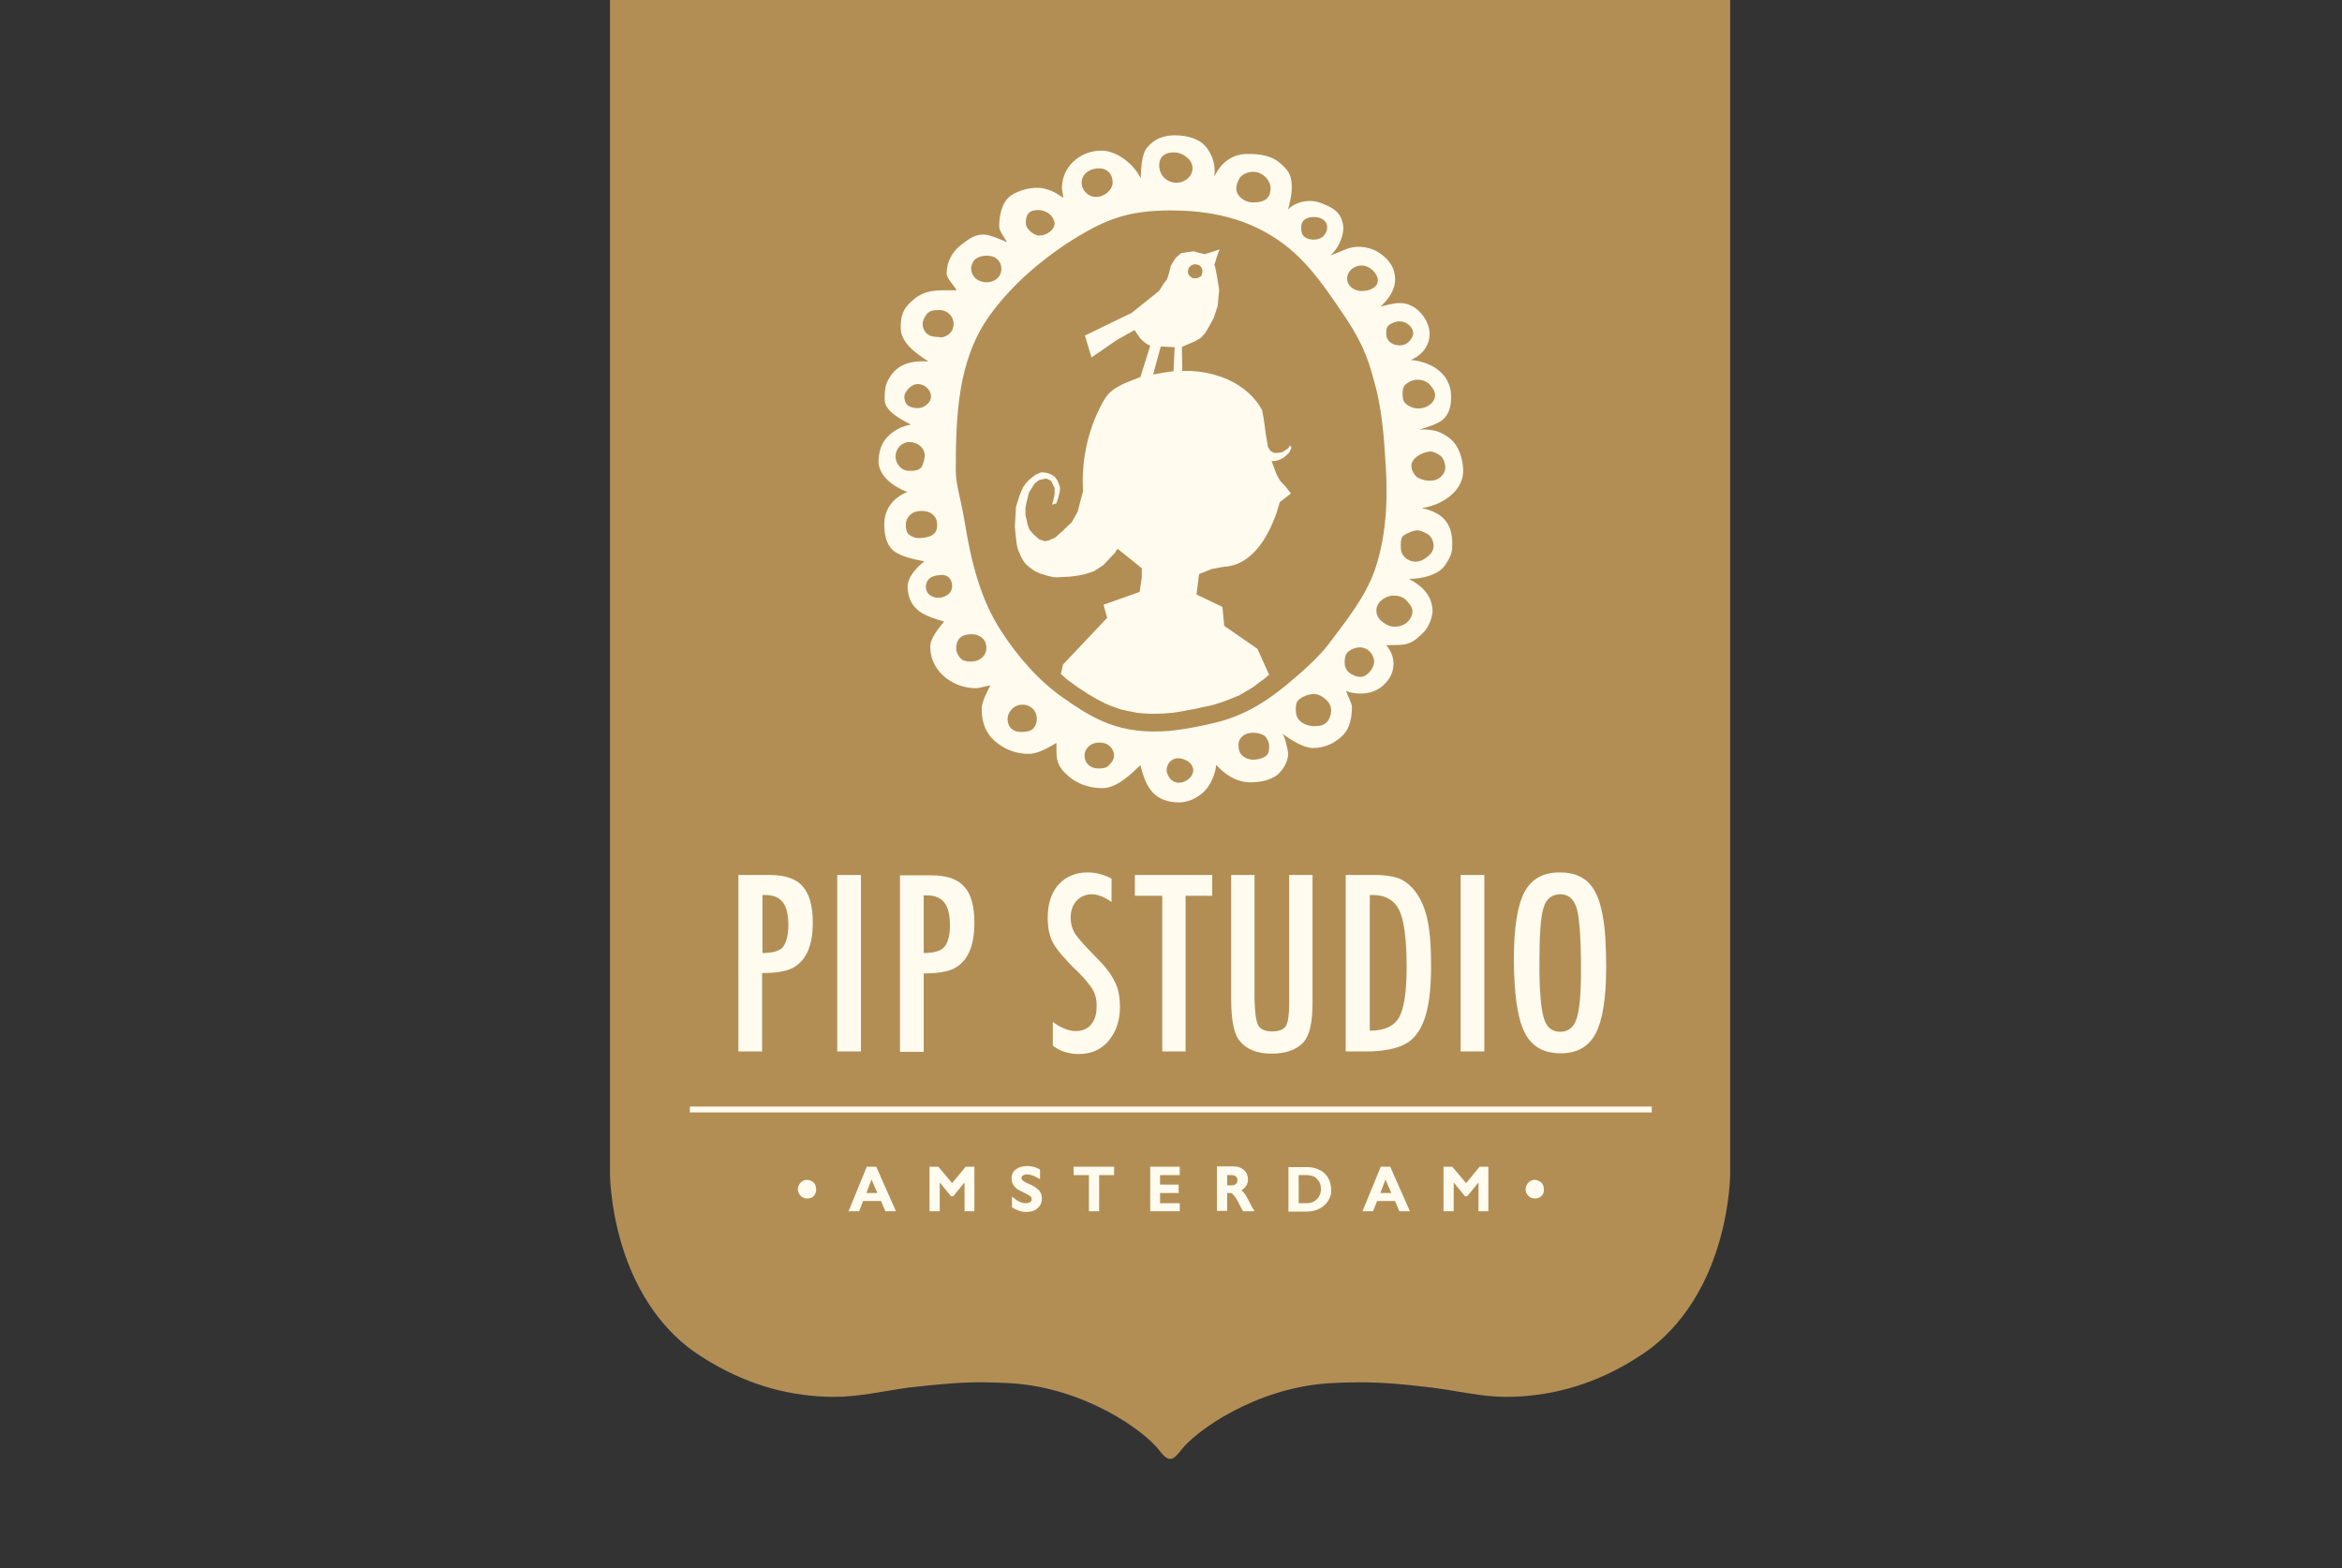 <svg xmlns="http://www.w3.org/2000/svg" xmlns:xlink="http://www.w3.org/1999/xlink" xmlns:serif="http://www.serif.com/" width="100%" height="100%" viewBox="0 0 436 292" xml:space="preserve" style="fill-rule:evenodd;clip-rule:evenodd;stroke-linejoin:round;stroke-miterlimit:2;"><rect x="0" y="0" width="436" height="292" fill="#333333" stroke="none"/><g><clipPath id="_clip1"><rect id="PIP-STUDIO-Logo.svg" serif:id="PIP STUDIO Logo.svg" x="91.693" y="0" width="252.614" height="292"></rect></clipPath><g clip-path="url(#_clip1)"><path d="M132.233,245.484c1.223,0.883 2.513,1.765 3.735,2.444c6.18,3.599 12.495,5.365 19.422,5.365l0.068,0c2.512,0 5.296,-0.475 8.284,-0.951c1.562,-0.271 3.192,-0.543 4.89,-0.747l0.135,0c0.951,-0.135 6.112,-0.747 10.594,-0.95c1.019,-0.068 2.105,-0.068 3.192,-0.068c3.667,-0 6.654,0.203 6.722,0.203l0.272,0c11.952,0.883 22.613,6.587 28.589,11.68c5.908,-5.093 16.637,-10.729 28.589,-11.68l0.271,0c0,0 3.056,-0.203 6.723,-0.203c1.087,-0 2.173,-0 3.192,0.068c4.414,0.135 9.575,0.815 10.593,0.95l0.136,0c1.698,0.204 3.327,0.476 4.889,0.747c2.988,0.476 5.772,0.951 8.285,0.951l0.068,0c6.926,0 13.242,-1.766 19.421,-5.365c1.223,-0.747 2.513,-1.561 3.735,-2.444c4.754,-3.803 8.217,-9.371 10.254,-16.57c1.63,-5.704 1.698,-10.321 1.698,-10.321l-0,-226.063l-195.64,0l-0,226.063c-0,-0 0.068,4.617 1.697,10.321c1.97,7.199 5.433,12.767 10.186,16.57Z" style="fill:#fffbef;fill-rule:nonzero;"></path><path d="M233.347,37.688c1.019,0 2.037,-0.203 2.58,-0.815c0.476,-0.475 0.612,-1.222 0.612,-1.833c-0,-1.494 -1.494,-3.056 -3.26,-3.056c-1.086,0 -2.309,0.611 -2.648,1.426c-0.272,0.543 -0.476,1.087 -0.476,1.63c0,0.475 0.136,0.951 0.408,1.29c0.543,0.815 1.63,1.358 2.784,1.358Zm-50.794,80.878c-0.476,-0.34 -1.019,-0.476 -1.63,-0.476c-1.494,0 -2.852,0.476 -2.92,2.581c-0,0.815 0.475,1.697 1.154,2.173c0.476,0.271 1.087,0.339 1.698,0.339c0.679,0 1.426,-0.271 1.901,-0.679c0.611,-0.475 0.883,-1.222 0.883,-1.969c-0.068,-0.883 -0.407,-1.562 -1.086,-1.969Zm7.809,12.63c-0.747,0 -1.426,0.272 -1.969,0.815c-0.476,0.476 -0.815,1.155 -0.815,1.902c-0,1.494 1.018,2.376 2.512,2.376c0.815,0 1.834,-0.136 2.309,-0.679c0.408,-0.475 0.611,-1.086 0.611,-1.697c0.068,-1.562 -1.154,-2.717 -2.648,-2.717Zm-15.89,-33.478c-0,-0.611 -0.136,-1.154 -0.544,-1.63c-0.543,-0.679 -1.358,-0.95 -2.376,-0.95c-0.747,-0 -1.359,0.135 -1.902,0.543c-0.611,0.475 -1.018,1.222 -1.018,1.969c-0,0.747 0.068,1.426 0.611,1.902c0.543,0.475 1.562,0.747 2.377,0.611c1.969,-0.204 2.852,-0.815 2.852,-2.445Zm0.339,9.371c-0.747,0.068 -1.494,0.272 -1.901,0.747c-0.34,0.34 -0.543,0.815 -0.543,1.358c-0,0.679 0.271,1.359 0.882,1.698c0.408,0.272 0.951,0.408 1.494,0.408c0.476,-0 0.951,-0.136 1.29,-0.34c0.747,-0.34 1.223,-1.019 1.223,-1.833c-0,-1.155 -0.679,-2.309 -2.445,-2.038Zm42.035,-73.882c0.543,0.475 1.29,0.814 2.173,0.814c0.679,0 1.29,-0.203 1.765,-0.543c0.747,-0.475 1.223,-1.29 1.223,-2.173c-0,-0.543 -0.204,-1.086 -0.544,-1.494c-0.543,-0.679 -1.697,-1.426 -2.716,-1.426c-0,0 -3.26,-0.339 -2.92,2.852c0.136,0.815 0.475,1.494 1.019,1.97Zm27.774,96.02c-1.087,-0 -2.377,0.543 -2.988,1.222c-0.408,0.476 -0.408,1.223 -0.408,1.766c0,0.475 0.136,1.222 0.408,1.562c0.543,0.815 1.765,1.426 2.988,1.426c0.339,-0 1.086,-0.068 1.358,-0.136c1.29,-0.34 1.833,-1.698 1.833,-2.852c0,-0.543 -0.204,-1.019 -0.475,-1.426c-0.543,-0.679 -1.562,-1.562 -2.716,-1.562Zm45.837,62.882c1.494,-0 2.512,-0.815 3.056,-2.445c0.543,-1.63 0.814,-4.617 0.814,-9.031c0,-5.705 -0.271,-9.44 -0.747,-11.341c-0.543,-1.901 -1.561,-2.784 -3.123,-2.784c-1.562,-0 -2.649,0.883 -3.124,2.58c-0.543,1.766 -0.747,5.229 -0.747,10.458c0,4.821 0.272,8.149 0.815,9.982c0.475,1.698 1.494,2.581 3.056,2.581Zm-97.039,-148.241c1.358,-0 2.92,-1.019 2.92,-2.309l-0,-0.068c-0.476,-2.309 -2.92,-2.377 -2.92,-2.377c-2.105,-0.067 -2.445,1.087 -2.445,2.377c0,1.358 1.766,2.377 2.445,2.377Zm10.661,-7.198c1.494,-0 3.056,-1.29 3.056,-2.717c-0,-1.493 -1.019,-2.852 -3.056,-2.58c-1.494,0.204 -2.716,1.154 -2.716,2.648c-0,1.426 1.222,2.649 2.716,2.649Zm18.199,15.143c0.475,0.068 0.747,-0.068 1.155,-0.272c0.271,-0.135 0.339,-0.543 0.407,-0.882c0.068,-0.34 -0.068,-0.612 -0.204,-0.883c-0.203,-0.34 -0.475,-0.476 -0.95,-0.543c-0.272,-0.068 -0.544,-0 -0.815,0.135c-0.272,0.204 -0.611,0.408 -0.679,0.883c-0.068,0.408 -0.068,0.815 0.271,1.087c0.272,0.271 0.476,0.475 0.815,0.475Zm38.843,21.459c-0,0.611 -0,1.29 0.475,1.765c0.544,0.611 1.562,1.019 2.445,1.019c1.63,-0 3.124,-1.087 3.124,-2.513c-0,-0.747 -0.612,-1.562 -1.155,-2.105c-0.543,-0.475 -1.29,-0.747 -2.105,-0.747c-0.747,0 -1.426,0.272 -1.969,0.679c-0.679,0.408 -0.815,1.087 -0.815,1.902Zm1.63,13.445c-0,0.815 0.543,1.834 1.222,2.241c0.475,0.272 1.426,0.543 2.037,0.543c0.815,0 1.63,-0.068 2.377,-0.882c0.407,-0.408 0.679,-0.951 0.679,-1.562c0,-0.747 -0.339,-1.834 -0.951,-2.241c-0.475,-0.34 -1.358,-0.815 -1.969,-0.747c-1.698,0.204 -3.395,1.358 -3.395,2.648Zm-1.494,13.038c-0.544,0.476 -0.476,1.426 -0.476,2.173c0,0.747 0.272,1.359 0.747,1.834c0.476,0.475 1.223,0.815 1.97,0.815c0.475,-0 1.018,-0.136 1.494,-0.408c0.543,-0.271 0.95,-0.679 1.358,-1.086c0.339,-0.408 0.543,-0.951 0.543,-1.426c0,-0.815 -0.407,-1.834 -1.154,-2.241c-0.612,-0.34 -1.291,-0.679 -1.97,-0.679c-0.747,0.068 -2.037,0.611 -2.512,1.018Zm-6.723,21.187c-0.407,-0.271 -0.883,-0.407 -1.358,-0.407c-0.951,-0 -2.173,0.543 -2.581,1.29c-0.203,0.408 -0.271,1.019 -0.271,1.494c-0,0.747 0.203,1.29 0.679,1.766c0.475,0.475 1.494,0.95 2.241,0.95c0.883,0 1.697,-0.747 2.105,-1.426c0.271,-0.407 0.475,-0.95 0.475,-1.494c-0.068,-0.815 -0.543,-1.697 -1.29,-2.173Zm-9.914,-76.327c0.611,-0 1.222,-0.204 1.629,-0.543c0.476,-0.408 0.747,-0.951 0.815,-1.562c0.136,-1.358 -1.086,-2.105 -2.444,-2.105c-1.223,-0 -2.309,0.475 -2.377,1.765l-0,0.34c-0,0.407 0.068,0.883 0.271,1.222c0.408,0.611 1.223,0.883 2.106,0.883Zm14.803,66.277c-1.018,0 -2.105,0.611 -2.648,1.29c-0.34,0.408 -0.543,0.951 -0.543,1.494c-0,0.747 0.339,1.426 0.882,1.902c0.544,0.475 1.359,1.018 2.173,1.086c2.309,0.204 3.667,-1.426 3.667,-2.92c0,-0.611 -0.611,-1.426 -1.018,-1.833c-0.543,-0.679 -1.494,-1.019 -2.513,-1.019Zm1.087,-46.584c0.679,-0 1.29,-0.204 1.697,-0.611c0.408,-0.408 0.883,-1.019 0.883,-1.63c0,-1.154 -1.222,-2.241 -2.58,-2.241c-0.611,0 -1.494,0.34 -1.902,0.679c-0.543,0.408 -0.543,1.087 -0.543,1.698c0,0.543 0.272,1.086 0.611,1.426c0.476,0.407 1.087,0.679 1.834,0.679Zm-41.152,76.871c-1.358,-0 -2.173,1.086 -2.173,2.241l0,0.203c0.611,2.309 2.309,2.105 2.309,2.105c1.358,0 2.648,-1.154 2.648,-2.308c0,-0.544 -0.271,-1.087 -0.747,-1.494c-0.475,-0.408 -1.358,-0.747 -2.037,-0.747Zm-14.668,-2.92c-0.747,-0 -1.426,0.203 -1.901,0.611c-0.543,0.475 -0.883,1.086 -0.883,1.833c0,1.426 1.087,2.377 2.581,2.377c0.746,-0 1.426,-0.068 1.901,-0.543c0.475,-0.476 1.019,-1.087 1.019,-1.834c-0,-0.679 -0.34,-1.358 -0.815,-1.765c-0.476,-0.476 -1.155,-0.679 -1.902,-0.679Zm28.589,-1.834c-1.562,0 -2.716,0.883 -2.716,2.309c-0,0.475 0.068,1.086 0.339,1.494c0.476,0.747 1.426,1.222 2.445,1.222c0.747,0 1.766,-0.271 2.309,-0.679c0.611,-0.475 0.611,-1.154 0.611,-1.901c-0,-0.679 -0.34,-1.358 -0.815,-1.834c-0.543,-0.407 -1.358,-0.611 -2.173,-0.611Zm20.236,-82.235c1.494,-0 2.988,-0.679 2.988,-1.97c0,-1.29 -1.494,-2.784 -2.988,-2.784c-1.494,0 -2.716,1.087 -2.716,2.377c-0.068,1.29 1.154,2.377 2.716,2.377Zm-69.876,-1.63c0.408,-0 0.815,-0.068 1.154,-0.204c1.019,-0.407 1.63,-1.222 1.63,-2.309c0,-1.426 -1.086,-2.444 -2.648,-2.444c-1.087,-0 -2.105,0.339 -2.581,1.086c-0.203,0.408 -0.407,0.815 -0.407,1.291c-0,0.679 0.272,1.29 0.747,1.765c0.475,0.475 1.29,0.815 2.105,0.815Zm45.634,166.236l-0.815,0l-0,1.902l0.815,-0c0.339,-0 0.611,-0.068 0.814,-0.272c0.204,-0.136 0.272,-0.407 0.272,-0.679c0,-0.34 -0.068,-0.543 -0.272,-0.679c-0.135,-0.204 -0.475,-0.272 -0.814,-0.272Zm-115.714,-233.056l0,232.853c0,-0 0,5.364 1.901,12.155c1.834,6.587 5.501,14.464 12.631,20.1c1.426,1.087 2.92,2.038 4.414,2.92c7.198,4.211 14.804,6.316 22.885,6.316c4.482,-0 9.099,-1.087 13.989,-1.766l0.068,0c0.679,-0.068 5.772,-0.679 9.982,-0.883c4.55,-0.203 9.099,0.136 9.167,0.136c13.378,0.951 24.447,8.76 27.299,12.563c-0,-0 1.018,1.426 1.765,1.494l0.34,-0c0.747,-0.068 1.766,-1.494 1.766,-1.494c2.852,-3.803 13.988,-11.612 27.298,-12.563c0.068,0 4.618,-0.339 9.168,-0.136c4.21,0.136 9.303,0.815 9.982,0.883l0.068,0c4.957,0.611 9.507,1.766 13.989,1.766c8.081,-0 15.754,-2.105 22.884,-6.316c1.494,-0.882 2.988,-1.833 4.414,-2.92c7.131,-5.636 10.798,-13.513 12.631,-20.1c1.901,-6.791 1.901,-12.155 1.901,-12.155l0,-232.853l-208.542,-0Zm170.243,180.36c1.29,-2.444 3.463,-3.667 6.587,-3.667c2.784,0 4.821,0.951 6.111,2.853c0.883,1.29 1.494,3.055 1.902,5.364c0.407,2.173 0.611,5.297 0.611,9.439c0,5.84 -0.679,9.915 -1.969,12.359c-1.291,2.445 -3.464,3.667 -6.519,3.667c-3.192,0 -5.433,-1.29 -6.723,-3.938c-1.29,-2.581 -1.969,-7.13 -1.969,-13.717c-0,-5.773 0.679,-9.915 1.969,-12.36Zm-119.245,-83.933c0.815,-1.222 2.445,-2.648 5.025,-3.123c-2.037,-1.019 -4.889,-2.581 -4.889,-4.618c0,-1.019 0,-2.037 0.34,-2.988c1.494,-3.667 4.481,-4.346 7.809,-4.142c-2.309,-1.494 -5.161,-3.463 -5.161,-6.248c-0,-2.308 0.407,-3.531 2.105,-5.025c1.63,-1.494 3.26,-1.969 5.772,-1.969l2.513,-0c-0.34,-0.815 -1.834,-2.173 -1.834,-3.124c0,-2.173 1.019,-4.074 2.716,-5.364c1.291,-0.951 2.377,-1.902 4.143,-1.902c1.086,0 3.463,1.019 4.346,1.426c-0.34,-0.747 -1.426,-2.037 -1.426,-2.92c-0,-2.037 0.475,-4.482 2.105,-5.704c1.426,-1.019 4.074,-1.833 6.247,-1.358c2.038,0.475 2.988,1.426 3.599,1.698c-0.067,-0.408 -0.271,-1.426 -0.271,-1.834c-0,-2.037 0.951,-3.939 2.444,-5.161c1.291,-1.086 2.988,-1.765 4.89,-1.765c3.056,-0 6.179,2.716 7.334,5.161c0.068,-1.834 0.136,-4.482 1.222,-5.773c1.29,-1.561 3.056,-2.241 5.093,-2.241c2.309,0 4.821,0.612 6.112,2.513c0.815,1.222 1.562,2.784 1.29,5.161c1.222,-2.58 3.259,-4.21 6.247,-4.21c2.445,-0 4.55,0.407 6.044,1.765c1.29,1.155 2.241,2.038 2.105,5.025c-0.068,0.883 -0.407,2.853 -0.747,3.6c1.223,-1.291 2.92,-1.63 4.278,-1.63c1.291,-0 2.513,0.611 3.532,1.086c1.629,0.883 2.24,1.834 2.512,3.464c0.204,1.222 -0.475,3.938 -2.377,5.568c0.815,-0.204 2.649,-1.087 3.532,-1.358c2.037,-0.544 4.142,-0.068 5.636,0.95c1.833,1.223 3.056,2.988 2.852,5.365c-0.136,1.698 -1.358,3.395 -2.716,4.618c0.679,-0.204 2.58,-0.679 3.327,-0.679c1.019,-0 1.562,0.068 2.377,0.475c1.969,0.883 3.463,3.26 3.463,5.297c0,2.105 -1.426,4.006 -3.531,4.821c1.833,0.136 3.531,0.747 4.821,1.63c1.834,1.29 2.717,3.124 2.717,5.229c-0,1.494 -0.272,2.852 -1.223,3.938c-0.95,1.087 -3.191,1.698 -4.753,2.173c2.988,-0.203 4.346,0.612 5.636,1.562c1.766,1.291 2.58,4.007 2.58,6.112c0,1.562 -0.679,2.988 -1.833,4.142c-1.426,1.426 -3.531,2.445 -5.84,2.784c3.124,0.747 5.772,2.173 5.636,6.927c0,1.698 -0.475,2.309 -1.29,3.667c-1.154,1.765 -4.278,2.648 -6.791,2.58c2.105,1.155 4.211,2.717 4.414,5.772c0.068,1.223 -0.679,3.192 -1.629,4.143c-0.883,0.883 -1.63,1.697 -3.056,2.173c-1.087,0.339 -2.649,0.204 -3.939,0.271c0.883,1.019 1.358,2.241 1.358,3.464c0,1.358 -0.543,2.648 -1.562,3.667c-1.358,1.494 -3.938,2.512 -7.266,1.426c0.136,0.543 1.087,2.309 1.087,2.852c-0,1.969 -0.34,4.006 -1.63,5.297c-1.426,1.494 -3.395,2.444 -5.636,2.444c-1.766,0 -4.278,-1.63 -5.636,-2.648c0.475,0.747 1.018,2.988 1.018,3.803c0,1.697 -1.358,3.327 -2.037,3.87c-1.29,0.951 -3.056,1.358 -5.025,1.358c-2.716,0 -4.957,-1.697 -6.316,-3.259c-0.135,1.698 -1.086,3.871 -2.308,5.025c-1.291,1.222 -3.124,2.105 -5.093,1.969c-4.958,-0.271 -5.908,-3.938 -6.723,-6.926c-1.63,1.562 -4.346,4.278 -7.063,4.278c-2.444,-0 -4.685,-0.815 -6.247,-2.173c-1.63,-1.358 -2.309,-2.513 -2.309,-4.55l0,-1.697c-1.426,0.814 -3.395,2.037 -5.161,2.037c-2.309,-0 -4.414,-0.815 -5.976,-2.105c-1.969,-1.562 -2.784,-3.667 -2.784,-6.248c0,-1.358 1.019,-3.259 1.63,-4.414c-0.543,0.068 -2.105,0.543 -2.648,0.543c-2.852,0 -5.433,-1.29 -6.995,-3.259c-1.018,-1.29 -1.562,-2.784 -1.562,-4.482c0,-1.63 1.63,-3.463 2.581,-4.686c-3.395,-0.95 -6.519,-1.969 -6.791,-6.179c-0.136,-1.969 1.562,-3.803 3.124,-5.025c-1.902,-0.34 -4.686,-0.951 -5.908,-2.105c-1.29,-1.223 -1.562,-3.056 -1.562,-4.822c0,-2.309 1.155,-4.685 4.278,-5.975c-2.784,-1.087 -5.364,-3.056 -5.364,-5.84c0.068,-1.223 0.339,-2.581 1.018,-3.6Zm111.775,80.742l0,32.867l-4.414,-0l0,-32.867l4.414,-0Zm-9.914,16.841c-0,3.599 -0.272,6.587 -0.883,8.828c-0.543,2.173 -1.494,3.87 -2.784,5.025c-1.63,1.426 -4.482,2.173 -8.624,2.173l-3.6,-0l0,-32.867l5.433,-0c1.63,-0 3.056,0.204 4.21,0.543c1.019,0.34 1.97,1.019 2.784,1.901c1.223,1.359 2.106,3.124 2.649,5.297c0.543,2.105 0.815,5.161 0.815,9.1Zm-32.188,11.137c0.407,0.746 1.29,1.154 2.58,1.154c1.29,-0 2.173,-0.34 2.581,-1.019c0.407,-0.679 0.611,-2.105 0.611,-4.21l-0,-23.903l4.346,-0l-0,23.835c-0,3.599 -0.543,5.976 -1.63,7.266c-1.29,1.426 -3.327,2.173 -5.976,2.173c-2.92,0 -5.025,-0.95 -6.247,-2.784c-0.815,-1.29 -1.29,-3.667 -1.29,-7.266l-0,-23.224l4.346,-0l-0,23.224c0.068,2.377 0.271,3.939 0.679,4.754Zm-22.953,-24.107l0,-3.871l14.396,-0l0,3.871l-4.957,-0l0,28.996l-4.346,-0l0,-28.996l-5.093,-0Zm-7.809,17.52c-0.272,-0.476 -0.679,-0.951 -1.155,-1.562c-0.475,-0.611 -1.086,-1.223 -1.833,-1.97c-1.154,-1.086 -2.037,-2.105 -2.784,-2.92c-0.747,-0.882 -1.29,-1.629 -1.63,-2.241c-0.679,-1.222 -1.019,-2.852 -1.019,-4.753c0,-2.581 0.68,-4.618 1.97,-6.112c1.358,-1.494 3.191,-2.309 5.432,-2.309c1.562,0 3.056,0.408 4.482,1.155l0,4.346c-1.358,-0.951 -2.58,-1.426 -3.667,-1.426c-1.154,-0 -2.105,0.407 -2.852,1.222c-0.747,0.815 -1.086,1.834 -1.086,3.124c-0,1.154 0.271,2.105 0.814,2.988c0.272,0.407 0.747,1.018 1.359,1.698c0.611,0.679 1.426,1.561 2.376,2.512c1.834,1.834 3.056,3.395 3.667,4.754c0.679,1.29 0.951,2.852 0.951,4.753c0,2.513 -0.747,4.618 -2.173,6.315c-1.426,1.63 -3.26,2.377 -5.5,2.377c-1.902,0 -3.532,-0.543 -4.822,-1.562l0,-4.414c1.562,1.155 2.988,1.698 4.278,1.698c1.223,0 2.173,-0.407 2.852,-1.222c0.679,-0.815 1.019,-1.902 1.019,-3.26c0.068,-1.222 -0.204,-2.241 -0.679,-3.191Zm-22.07,-12.427c0,4.346 -1.29,7.198 -3.871,8.488c-1.29,0.611 -3.191,0.883 -5.568,0.883l0,14.6l-4.414,-0l0,-32.867l5.84,-0c2.784,-0 4.889,0.679 6.112,2.105c1.29,1.358 1.901,3.667 1.901,6.791Zm-25.533,-8.964l4.414,-0l0,32.867l-4.414,-0l0,-32.867Zm-18.403,-0l5.84,-0c2.785,-0 4.89,0.679 6.112,2.105c1.29,1.426 1.901,3.735 1.901,6.791c0,4.346 -1.29,7.198 -3.87,8.488c-1.291,0.611 -3.192,0.883 -5.569,0.883l0,14.6l-4.414,-0l0,-32.867Zm14.057,59.758c-0.339,0.34 -0.747,0.475 -1.222,0.475c-0.476,0 -0.883,-0.135 -1.223,-0.475c-0.339,-0.34 -0.543,-0.747 -0.543,-1.222c0,-0.476 0.204,-0.883 0.476,-1.223c0.339,-0.339 0.746,-0.543 1.222,-0.543c0.475,0 0.883,0.204 1.222,0.475c0.34,0.34 0.476,0.747 0.476,1.223c0.067,0.475 -0.136,0.95 -0.408,1.29Zm13.31,2.852l-0.815,-1.901l-3.327,-0l-0.747,1.901l-1.97,0l3.396,-8.285l1.765,0l3.667,8.285l-1.969,0Zm16.637,0l-1.901,0l-0,-5.365l-2.105,2.581l-0.408,-0l-2.105,-2.581l-0,5.365l-1.901,0l-0,-8.285l1.629,0l0.068,0.068l2.513,2.988l2.512,-3.056l1.63,0l0,8.285l0.068,0Zm11.68,-0.543c-0.543,0.475 -1.222,0.679 -2.037,0.679c-0.543,-0 -0.951,-0.068 -1.358,-0.204c-0.408,-0.136 -0.815,-0.339 -1.291,-0.611l-0.067,-0.068l-0,-1.969l0.271,0.204c0.815,0.679 1.562,1.018 2.309,1.018c0.34,0 0.611,-0.068 0.815,-0.204c0.204,-0.135 0.272,-0.271 0.272,-0.543c-0,-0.339 -0.136,-0.543 -0.544,-0.747c-0.339,-0.204 -0.747,-0.407 -1.29,-0.679c-0.611,-0.272 -1.154,-0.611 -1.426,-1.019c-0.34,-0.407 -0.475,-0.882 -0.475,-1.426c-0,-0.747 0.271,-1.29 0.815,-1.697c0.543,-0.408 1.222,-0.611 2.105,-0.611c0.815,-0 1.562,0.203 2.308,0.611l0.068,0.068l0,1.765l-0.271,-0.136c-0.815,-0.475 -1.494,-0.747 -2.105,-0.747c-0.34,0 -0.612,0.068 -0.815,0.204c-0.204,0.136 -0.272,0.272 -0.272,0.476c0,0.203 0.204,0.475 0.543,0.679c0.068,0.068 0.34,0.203 1.291,0.611c0.679,0.339 1.154,0.679 1.494,1.086c0.339,0.408 0.475,0.883 0.475,1.426c-0,0.815 -0.272,1.358 -0.815,1.834Zm14.328,-6.18l-2.852,0l0,6.723l-1.901,0l-0,-6.723l-2.852,0l-0,-1.562l7.538,0l-0,1.562l0.067,0Zm12.224,6.723l-5.569,0l0,-8.285l5.501,0l-0,1.562l-3.667,0l-0,1.766l3.463,-0l0,1.562l-3.463,-0l-0,1.901l3.667,0l-0,1.494l0.068,0Zm11.748,0l-0.068,-0.068c-0.136,-0.204 -0.272,-0.475 -0.476,-0.883c-0.407,-0.815 -0.747,-1.426 -0.95,-1.697c-0.204,-0.272 -0.408,-0.476 -0.544,-0.611c-0.135,-0.136 -0.339,-0.136 -0.543,-0.136l-0.407,-0l-0,3.327l-1.902,0l0,-8.284l3.056,-0c0.815,-0 1.426,0.203 1.969,0.679c0.476,0.475 0.747,1.018 0.747,1.765c0,0.476 -0.135,0.883 -0.407,1.29c-0.204,0.272 -0.475,0.544 -0.815,0.747c0.136,0.136 0.34,0.272 0.475,0.408c0.204,0.271 0.476,0.679 0.747,1.222c0.476,0.951 0.815,1.63 1.087,1.969l0.136,0.272l-2.105,0Zm15.822,-1.969c-0.34,0.611 -0.883,1.086 -1.63,1.494c-0.679,0.339 -1.494,0.543 -2.377,0.543l-3.395,-0l0,-8.285l3.531,0c0.883,0 1.63,0.204 2.309,0.544c0.679,0.339 1.222,0.882 1.562,1.494c0.339,0.611 0.543,1.358 0.543,2.173c0.068,0.679 -0.136,1.426 -0.543,2.037Zm13.242,1.969l-0.815,-1.901l-3.328,-0l-0.747,1.901l-1.969,0l3.396,-8.285l1.765,0l3.667,8.285l-1.969,0Zm16.637,0l-1.901,0l-0,-5.365l-2.106,2.581l-0.407,-0l-2.105,-2.581l-0,5.365l-1.901,0l-0,-8.285l1.629,0l0.068,0.068l2.513,2.988l2.512,-3.056l1.63,0l0,8.285l0.068,0Zm9.846,-2.852c-0.339,0.34 -0.746,0.475 -1.222,0.475c-0.475,0 -0.883,-0.135 -1.222,-0.475c-0.34,-0.34 -0.543,-0.747 -0.543,-1.222c-0,-0.476 0.203,-0.883 0.475,-1.223c0.339,-0.339 0.747,-0.543 1.222,-0.543c0.476,0 0.883,0.204 1.223,0.475c0.339,0.34 0.475,0.747 0.475,1.223c0.068,0.475 -0.068,0.95 -0.408,1.29Zm20.576,-15.551l-179.138,0l-0,-1.086l179.07,-0l0,1.086l0.068,0Zm-64.376,11.68l-1.426,0l0,5.229l1.494,0c0.815,0 1.426,-0.272 1.902,-0.747c0.475,-0.475 0.747,-1.086 0.747,-1.901c-0,-0.815 -0.272,-1.426 -0.747,-1.902c-0.476,-0.475 -1.087,-0.679 -1.97,-0.679Zm13.786,3.328l2.037,-0l-1.087,-2.513l-0.95,2.513Zm-95.681,-0l2.037,-0l-1.087,-2.513l-0.95,2.513Zm-14.532,-49.844c-0,-1.969 -0.34,-3.395 -1.019,-4.278c-0.679,-0.883 -1.766,-1.358 -3.192,-1.358l-0.611,-0l0,10.797c1.834,-0 3.124,-0.34 3.803,-1.087c0.611,-0.814 1.019,-2.173 1.019,-4.074Zm39.521,-54.937c3.124,4.89 7.199,9.507 11.613,12.563c5.704,4.007 10.593,6.927 19.76,6.18c2.445,-0.204 5.84,-0.883 8.149,-1.426c5.365,-1.223 9.507,-3.667 13.853,-7.267c2.581,-2.173 5.84,-4.957 7.945,-7.809c2.988,-4.006 6.587,-8.42 8.353,-13.513c1.969,-5.772 2.445,-12.224 2.037,-19.014c-0.339,-5.772 -0.747,-11.205 -2.241,-16.298c-0.611,-2.037 -1.29,-5.704 -5.296,-11.68c-4.143,-6.179 -7.606,-11.205 -13.039,-14.736c-5.432,-3.531 -11.612,-5.161 -19.557,-5.161c-7.945,0 -12.019,1.766 -17.248,4.89c-5.908,3.599 -12.156,8.692 -16.569,14.939c-5.705,8.149 -6.112,18.267 -6.112,28.589c-0,2.648 0.951,5.297 1.63,9.439c1.222,7.606 2.988,14.532 6.722,20.304Zm2.717,-20.643l0.136,-2.309l0.611,-1.97l0.339,-0.882l0.408,-0.883l0.543,-0.747l0.611,-0.611l1.087,-0.883l1.086,-0.475l0.883,0.067l0.475,0.136l0.544,0.204l0.679,0.475l0.475,0.679l0.272,0.679l0.203,0.68l-0.068,0.679l-0.203,0.882l-0.408,1.291l-0.815,0.271l0.272,-1.018l0.204,-1.019l-0,-1.086l-0.679,-1.359l-0.883,-0.407l-1.29,0.272c-0,-0 -0.747,0.543 -0.883,0.679c-0.068,0.135 -0.951,1.494 -1.019,1.629c-0.068,0.136 -0.679,2.581 -0.679,2.92l0,1.291c0,-0 0.34,1.358 0.34,1.562c-0,0.135 0.407,1.154 0.407,1.154l0.747,0.883l1.087,0.95l1.018,0.34c0,-0 0.815,-0.136 1.019,-0.272c0.204,-0.135 0.883,-0.271 1.154,-0.611c0.272,-0.271 1.29,-1.154 1.29,-1.154l0.815,-0.815l0.747,-0.679l1.087,-1.97l0.951,-3.599l0.067,-0.203c-0.339,-5.365 0.747,-10.865 3.192,-15.687c0.543,-1.086 1.154,-2.173 2.037,-2.92c0.611,-0.543 1.426,-0.951 2.173,-1.358c1.087,-0.475 2.173,-0.883 3.26,-1.29l0.068,-0.204l1.765,-5.636l-0.747,-0.408l-0.611,-0.475l-0.543,-0.543l-1.019,-1.494l-3.259,1.833l-4.754,3.26l-1.222,-4.075l8.692,-4.21l5.161,-4.142c-0,-0 0.543,-0.951 0.883,-1.426c0.271,-0.34 0.475,-0.611 0.543,-0.679c0.136,-0.272 0.679,-2.241 0.679,-2.377c0,-0.204 0.951,-1.63 0.951,-1.63l1.018,-0.883l2.309,-0.339l0.951,0.272l1.086,0.271l1.087,-0.339l1.698,-0.544l-0.544,1.494l-0.203,0.747l-0.204,0.544l0.204,0.747l0.271,1.426l0.408,2.512l-0.272,3.056l-0.747,2.241l-0.815,1.494l-0.747,1.29l-0.883,0.951l-1.222,0.679l-1.29,0.543l-0.951,0.408l0.068,4.481l1.494,0c2.988,0.136 9.507,1.155 13.038,6.723l0.34,0.611l0.203,1.155l0.204,1.29l0.272,2.037l0.407,2.377l0.068,0.068c0,-0 0.204,0.339 0.272,0.475c0.068,0.136 0.271,0.272 0.339,0.272c0.068,0.068 0.34,0.204 0.34,0.204l0.475,0.067l0.611,-0.067l0.476,-0.068c-0,-0 0.339,-0.136 0.407,-0.204c0,-0.068 0.476,-0.34 0.476,-0.34c-0,0 0.339,-0.203 0.339,-0.271c0,-0 0.136,-0.204 0.204,-0.34c0.136,-0.136 0.271,0.068 0.271,0.068l0.068,0.34l-0.339,0.679c-0,-0 -0.136,0.271 -0.204,0.271c-0.068,0 -0.339,0.34 -0.339,0.34l-0.408,0.339c0,0 -0.204,0.136 -0.272,0.204l-0.407,0.204c0,-0 -0.272,0.136 -0.34,0.136l-0.407,0.136l-0.475,0.067l-0.476,0l0.204,0.612l0.747,1.969l0.611,1.086l0.951,1.019l1.086,1.358l-2.105,1.63c0,-0 -2.648,11.68 -10.389,12.019l-2.241,0.408l-2.377,0.951l-0.476,3.802l4.822,2.309l0.339,3.531l6.18,4.279l2.173,4.821l-0.883,0.747l-0.951,0.679l-0.95,0.747l-1.087,0.679l-1.765,1.019l-1.834,0.747l-1.29,0.475l-1.494,0.475l-1.086,0.272l-1.087,0.204l-1.426,0.339l-1.222,0.204l-1.426,0.272l-1.291,0.203l-1.562,0.136l-1.426,0.068l-1.426,-0l-1.29,-0.068l-1.222,-0.136l-1.358,-0.271l-1.562,-0.34l-1.358,-0.475l-1.494,-0.611l-1.562,-0.815l-1.426,-0.815l-1.155,-0.747l-1.426,-0.951l-0.815,-0.611l-0.679,-0.475l-0.679,-0.612l-0.543,-0.475l0.408,-1.765l8.216,-8.693l-0.679,-2.444l6.723,-2.377l0.407,-2.784l0,-1.63l-4.481,-3.599l-0.272,0.272l-0.136,0.339l-2.241,2.377l-1.222,0.815l-0.543,0.339l-0.747,0.272l-1.155,0.339l-1.018,0.204l-1.494,0.204l-1.358,0.068l-1.155,0.068c0,-0 -1.018,-0.068 -1.086,-0.136c-0.068,-0 -1.019,-0.272 -1.019,-0.272l-1.087,-0.339l-0.882,-0.408l-0.883,-0.611l-0.815,-0.679c0,0 -0.611,-0.815 -0.611,-0.883c-0.068,-0.068 -0.408,-0.815 -0.408,-0.815c0,0 -0.407,-1.018 -0.475,-1.154c0,-0.068 -0.204,-0.883 -0.204,-0.883l-0.203,-1.697c-0,-0 -0.136,-1.427 -0.136,-1.562c-0,-0.272 0.068,-1.358 0.068,-1.358Zm-16.434,-21.391c0.476,-0.408 0.747,-0.883 0.747,-1.494c0,-1.155 -1.086,-2.309 -2.444,-2.309c-0.747,0 -1.426,0.475 -1.834,0.951c-0.339,0.407 -0.679,0.883 -0.679,1.358c0,0.611 0.136,1.222 0.611,1.63c0.476,0.407 1.222,0.543 1.902,0.543c0.679,-0 1.222,-0.272 1.697,-0.679Zm3.056,-12.563c1.222,-0.339 1.901,-1.29 1.901,-2.445c0,-1.426 -1.154,-2.58 -2.716,-2.58c-1.086,-0 -1.833,0.136 -2.377,0.883c-0.271,0.407 -0.679,1.154 -0.679,1.629c0,0.815 0.34,1.63 1.087,2.106c0.475,0.339 1.358,0.407 1.969,0.407c0.272,0.136 0.543,0.068 0.815,0Zm43.053,1.901l-2.58,-0.135l-1.426,5.228c1.29,-0.271 2.512,-0.475 3.802,-0.611l0.204,-4.482Zm-50.862,22.546c0.407,0.339 0.95,0.475 1.494,0.475c1.018,-0 1.969,-0.068 2.376,-0.951c0.204,-0.407 0.476,-1.426 0.476,-1.901c-0,-1.426 -1.358,-2.513 -2.852,-2.513c-1.426,0 -2.581,1.223 -2.581,2.649c0,0.95 0.408,1.697 1.087,2.241Zm4.142,79.451l0,10.797c1.834,-0 3.124,-0.34 3.803,-1.087c0.679,-0.747 1.086,-2.105 1.086,-4.006c0,-1.969 -0.339,-3.395 -1.018,-4.278c-0.679,-0.883 -1.766,-1.358 -3.192,-1.358l-0.679,-0l0,-0.068Zm83.594,-0l-0.544,-0l0,25.261c2.717,0 4.482,-0.815 5.433,-2.445c0.951,-1.629 1.426,-4.821 1.426,-9.507c-0,-5.093 -0.475,-8.556 -1.358,-10.457c-0.951,-1.902 -2.581,-2.852 -4.957,-2.852Z" style="fill:#b28e55;fill-rule:nonzero;"></path></g><g id="PIP-STUDIO-Logo.svg1" serif:id="PIP STUDIO Logo.svg"></g></g></svg>